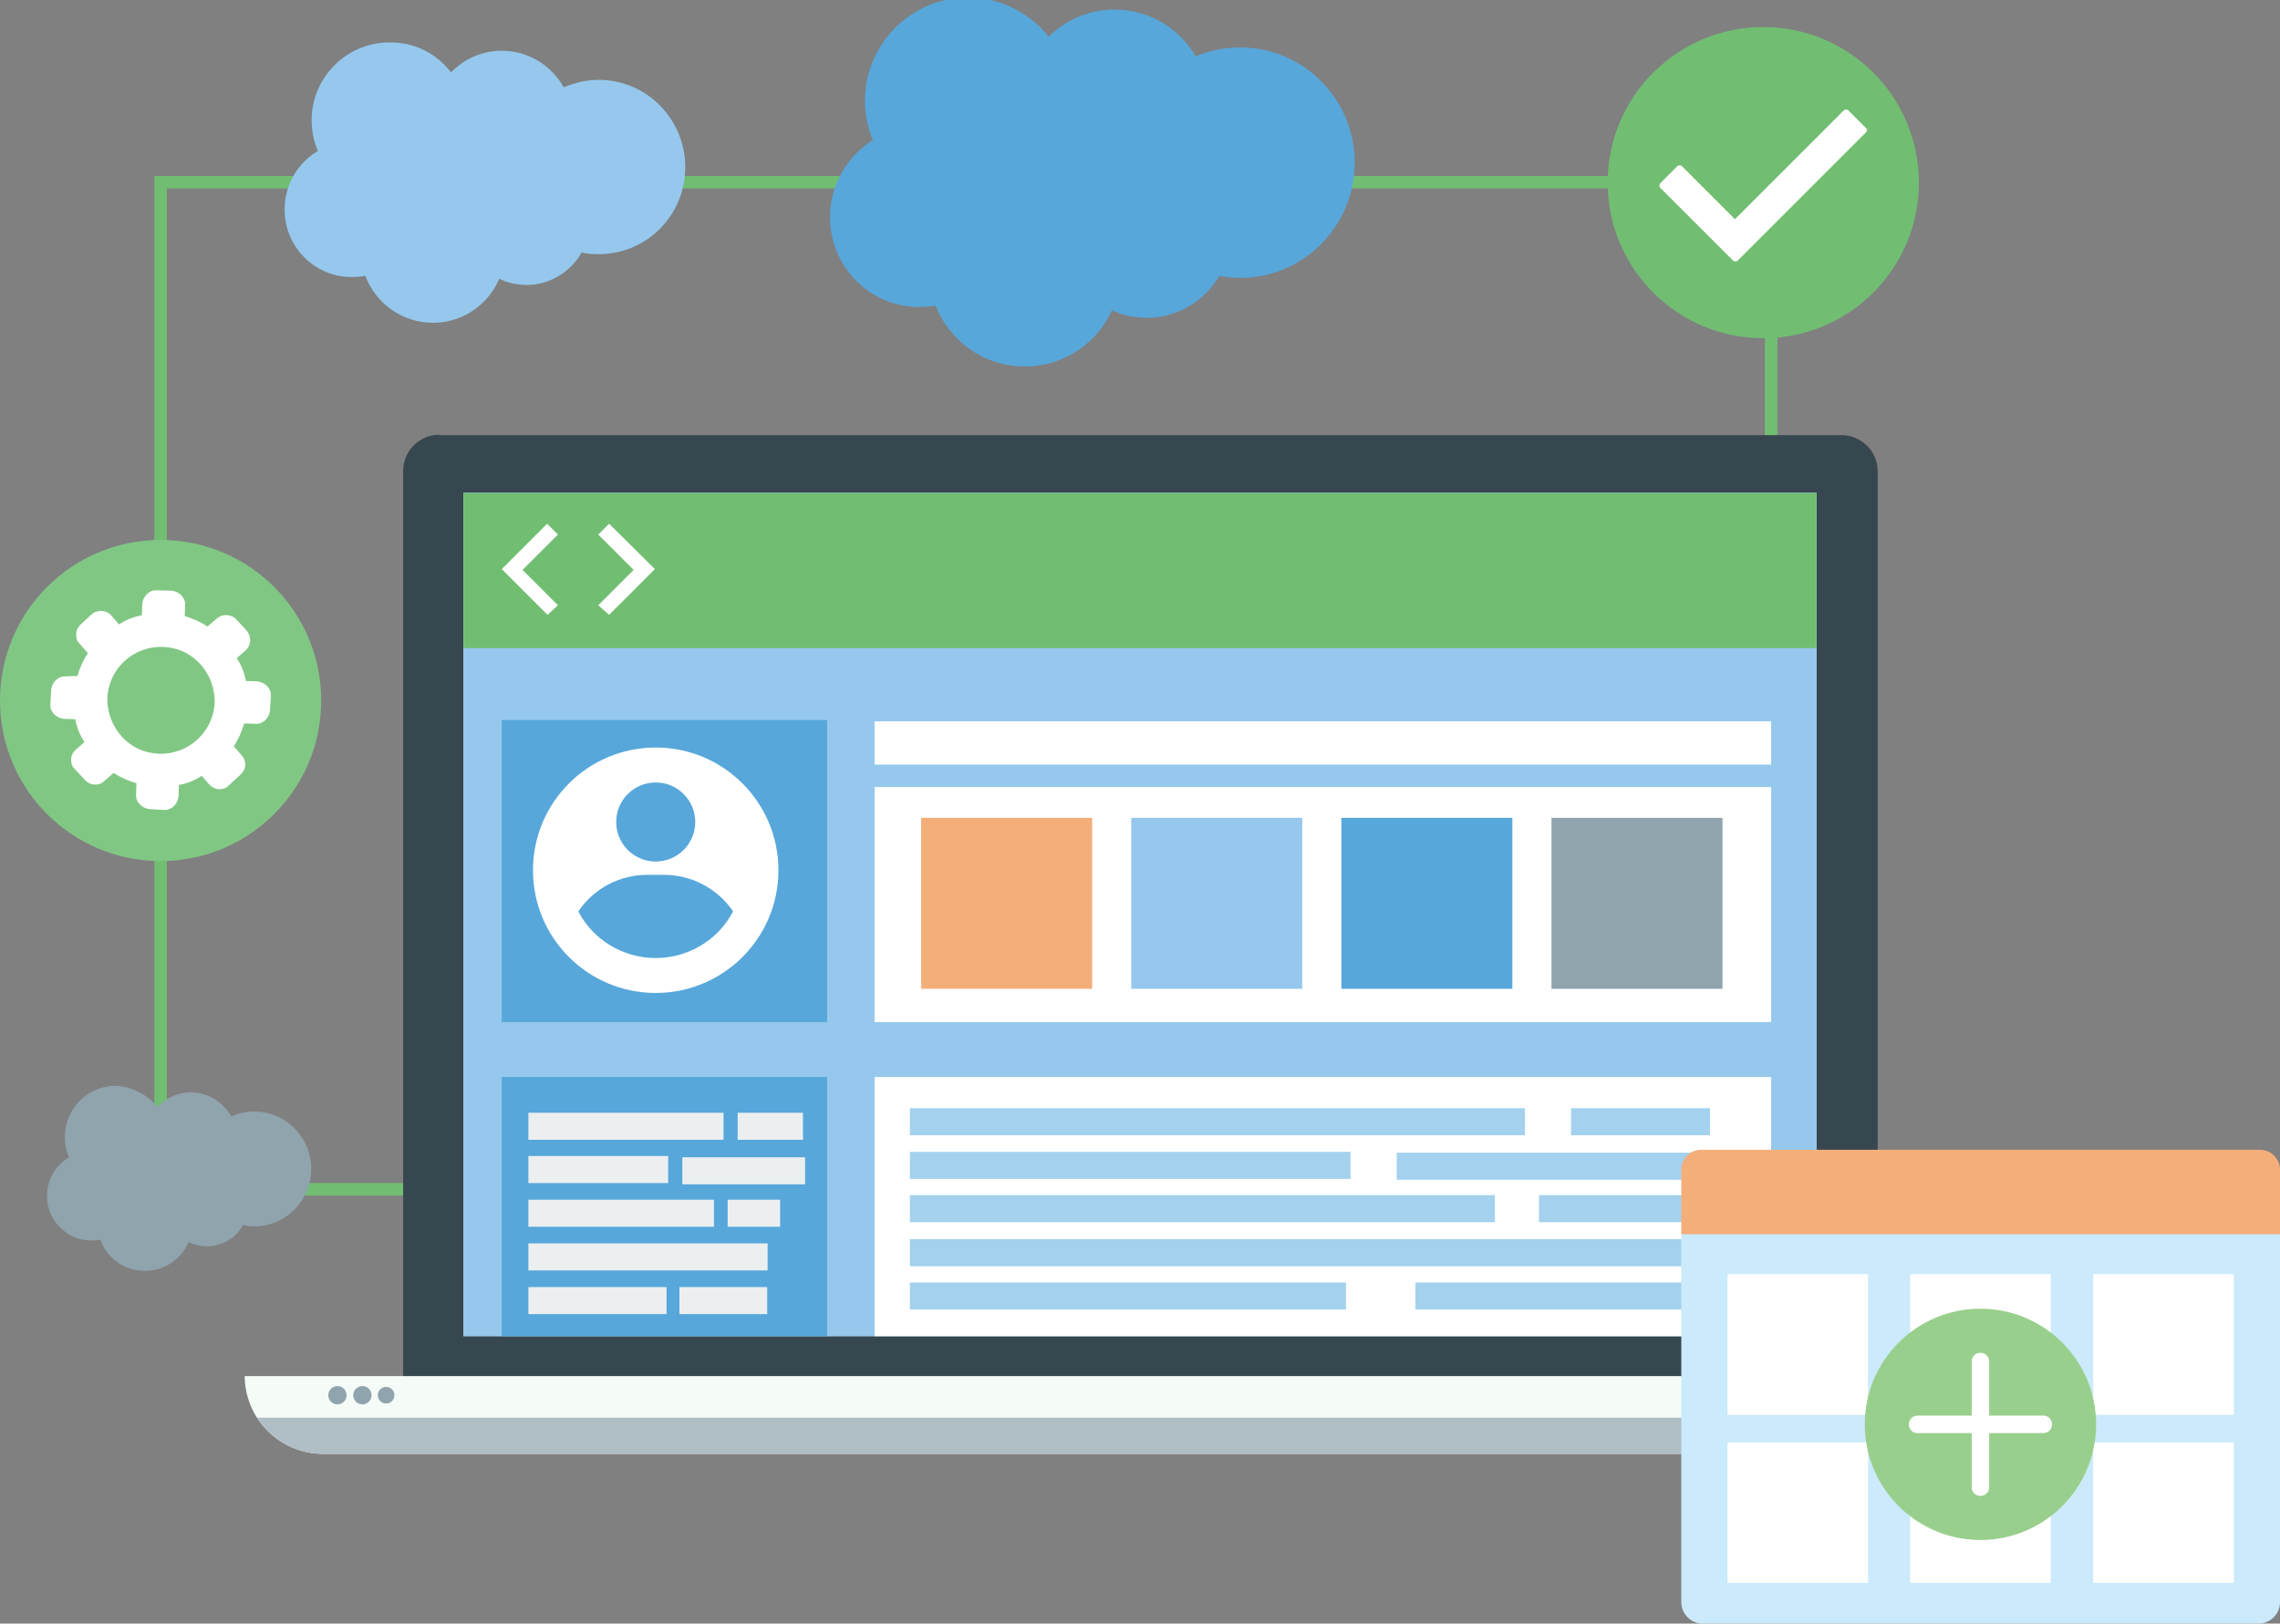 <?xml version="1.0" encoding="utf-8"?>
<!-- Generator: Adobe Illustrator 21.1.0, SVG Export Plug-In . SVG Version: 6.00 Build 0)  -->
<svg version="1.1" xmlns="http://www.w3.org/2000/svg" xmlns:xlink="http://www.w3.org/1999/xlink" x="0px" y="0px"
	 viewBox="0 0 548 390.3" style="enable-background:new 0 0 548 390.3;" xml:space="preserve">
<rect x="0" y="0" width="548" height="390.3" fill="#808080" stroke="none"/>
<style type="text/css">
	.st0{fill:none;stroke:#71BE72;stroke-width:3;stroke-linecap:square;stroke-miterlimit:10;}
	.st1{fill:#71BE72;}
	.st2{fill:#95C8EC;}
	.st3{fill:#57A7DB;stroke:#57A7DB;stroke-miterlimit:10;}
	.st4{fill:#37474F;}
	.st5{fill:#F5FBF7;}
	.st6{fill:#B0BEC5;}
	.st7{fill:#90A4AE;}
	.st8{fill:#BDDDF4;}
	.st9{fill:#FFFFFF;}
	.st10{fill:#57A7DB;}
	.st11{fill:#ECEFF0;}
	.st12{fill:#A3D1EE;}
	.st13{fill:#F4AE7A;}
	.st14{fill:#CBEAFB;}
	.st15{fill:#99CF8C;}
	.st16{fill:#81C784;}
</style>
<g id="design">
	<g>
		<g>
			<polyline class="st0" points="140.6,285.9 38.6,285.9 38.6,43.8 425.7,43.8 425.7,127.8 			"/>
			<g>
				<polygon class="st1" points="410.7,123.4 425.7,149.3 440.6,123.4 				"/>
			</g>
		</g>
	</g>
	<path class="st2" d="M108.4,17.4c3.1-3.2,7.4-5.2,12.2-5.2c6.4,0,11.9,3.5,14.9,8.8c2.6-1.1,5.4-1.8,8.4-1.8
		c11.5,0,20.8,9.4,20.8,21c0,11.6-9.3,20.9-20.8,20.9c-1.4,0-2.8-0.1-4.1-0.4c-2.6,4.6-7.6,7.8-13.2,7.8c-2.4,0-4.6-0.5-6.6-1.5
		c-2.6,6.2-8.8,10.6-15.9,10.6c-7.5,0-13.8-4.7-16.3-11.3c-1.1,0.2-2.2,0.3-3.3,0.3c-8.9,0-16.1-7.3-16.1-16.2c0-6,3.2-11.3,8-14.1
		c-1-2.3-1.5-4.8-1.5-7.4c0-10.3,8.4-18.7,18.7-18.7C99.6,10.1,105,12.9,108.4,17.4"/>
	<path class="st3" d="M252,9.6c4-4.2,9.7-6.8,15.9-6.8c8.3,0,15.5,4.6,19.3,11.4c3.3-1.5,7-2.3,10.9-2.3c14.9,0,27,12.2,27,27.2
		c0,15-12.1,27.2-27,27.2c-1.8,0-3.6-0.2-5.3-0.5c-3.4,6-9.8,10.1-17.2,10.1c-3.1,0-6-0.7-8.6-2c-3.4,8.1-11.4,13.7-20.7,13.7
		c-9.7,0-17.9-6.1-21.1-14.7c-1.4,0.3-2.8,0.4-4.3,0.4c-11.5,0-20.9-9.4-20.9-21.1c0-7.8,4.2-14.6,10.4-18.3c-1.3-3-2-6.2-2-9.7
		c0-13.4,10.9-24.3,24.3-24.3C240.6,0,247.6,3.7,252,9.6"/>
</g>
<g id="examples">
	<g>
		<g id="_Group_3_2_">
			<path id="_Path_4_2_" class="st4" d="M105.6,104.5c-4.8,0-8.7,3.9-8.7,8.7v0l0,0v217.4c0,4.8,3.9,8.7,8.7,8.8c0,0,0,0,0,0h337
				c4.8,0,8.7-3.9,8.7-8.7l0,0V113.3c0-4.8-3.9-8.7-8.7-8.7l0,0H105.6L105.6,104.5z"/>
			<path id="_Path_5_2_" class="st5" d="M77.5,349.5h392.9c10.3,0,18.7-8.4,18.7-18.7H58.8C58.9,341.1,67.2,349.4,77.5,349.5z"/>
			<path id="_Path_6_2_" class="st6" d="M61.8,340.8c3.4,5.4,9.4,8.7,15.8,8.7h392.9c6.4,0.1,12.4-3.3,15.8-8.7H61.8z"/>
			<circle id="_Path_7_2_" class="st7" cx="92.8" cy="335.4" r="2"/>
			<circle id="_Path_8_2_" class="st7" cx="87.1" cy="335.4" r="2.2"/>
			<circle id="_Path_9_2_" class="st7" cx="81.1" cy="335.4" r="2.2"/>
		</g>
		<g id="_Group_2-2_2_">
			<rect x="111.4" y="118.5" class="st8" width="325.2" height="202.7"/>
		</g>
		<g>
			<g id="_Group_2-2_3_">
				<rect x="111.4" y="118.5" class="st2" width="325.2" height="202.7"/>
			</g>
			<rect x="111.4" y="118.5" class="st1" width="325.2" height="37.3"/>
			<path class="st9" d="M134.1,145.5l-8.5-8.5l8.5-8.5l-2.6-2.6l-10.9,10.9l11,11L134.1,145.5z M143.8,145.5l8.5-8.5l-8.5-8.5
				l2.6-2.6l11,10.9l-11,11L143.8,145.5z"/>
			<rect x="120.6" y="173.1" class="st10" width="78.2" height="72.6"/>
			<rect x="210.2" y="189.2" class="st9" width="215.5" height="56.5"/>
			<rect x="210.2" y="173.4" class="st9" width="215.5" height="10.4"/>
			<rect x="210.2" y="258.9" class="st9" width="215.5" height="62.3"/>
			<rect x="120.6" y="258.9" class="st10" width="78.2" height="62.3"/>
			<rect x="127" y="267.5" class="st11" width="46.9" height="6.5"/>
			<rect x="177.3" y="267.5" class="st11" width="15.7" height="6.5"/>
			<rect x="127" y="277.9" class="st11" width="33.6" height="6.5"/>
			<rect x="164" y="278.2" class="st11" width="29.5" height="6.5"/>
			<rect x="127" y="288.4" class="st11" width="44.6" height="6.5"/>
			<rect x="174.9" y="288.4" class="st11" width="12.6" height="6.5"/>
			<rect x="127" y="298.9" class="st11" width="57.5" height="6.5"/>
			<rect x="127" y="309.4" class="st11" width="33.2" height="6.5"/>
			<rect x="163.3" y="309.4" class="st11" width="21.1" height="6.5"/>
			<circle class="st9" cx="157.6" cy="209.2" r="29.5"/>
			<circle class="st10" cx="157.6" cy="197.6" r="9.5"/>
			<path class="st10" d="M157.6,230.3c7.8,0,15-4.3,18.6-11.2c-3.7-5.5-10-8.8-16.6-8.8h-4c-6.7,0-12.9,3.3-16.6,8.8
				C142.6,226,149.8,230.3,157.6,230.3z"/>
			<rect x="218.7" y="266.4" class="st12" width="147.8" height="6.5"/>
			<rect x="377.6" y="266.4" class="st12" width="33.4" height="6.5"/>
			<rect x="218.7" y="276.9" class="st12" width="105.9" height="6.5"/>
			<rect x="335.7" y="277.1" class="st12" width="75.3" height="6.5"/>
			<rect x="218.7" y="287.3" class="st12" width="140.6" height="6.5"/>
			<rect x="369.9" y="287.3" class="st12" width="41" height="6.5"/>
			<rect x="218.7" y="297.9" class="st12" width="192.2" height="6.5"/>
			<rect x="218.7" y="308.3" class="st12" width="104.8" height="6.5"/>
			<rect x="340.2" y="308.3" class="st12" width="70.7" height="6.5"/>
			<rect x="221.4" y="196.6" class="st13" width="41.1" height="41.1"/>
			<rect x="271.9" y="196.6" class="st2" width="41.1" height="41.1"/>
			<rect x="322.4" y="196.6" class="st10" width="41.1" height="41.1"/>
			<rect x="372.9" y="196.6" class="st7" width="41.1" height="41.1"/>
		</g>
	</g>
	<g>
		<g>
			<circle class="st1" cx="423.8" cy="43.9" r="37.4"/>
		</g>
		<path class="st9" d="M448.6,31.7l-31,31c-0.2,0.2-0.8,0.2-1,0l0,0L399,45.1c-0.2-0.2-0.2-0.8,0-1l0,0l4.2-4.2c0.2-0.2,0.8-0.2,1,0
			l0,0L417,52.7l26.2-26.2c0.2-0.2,0.8-0.2,1,0l0,0l4.2,4.2C448.8,30.9,448.8,31.4,448.6,31.7L448.6,31.7L448.6,31.7z"/>
	</g>
	<g>
		<path class="st7" d="M37.8,266.1c2-2.1,4.9-3.5,8-3.5c4.2,0,7.8,2.3,9.8,5.8c1.7-0.8,3.6-1.2,5.5-1.2c7.6,0,13.7,6.2,13.7,13.8
			c0,7.6-6.1,13.8-13.7,13.8c-0.9,0-1.8-0.1-2.7-0.3c-1.7,3.1-5,5.1-8.7,5.1c-1.6,0-3.1-0.4-4.4-1c-1.7,4.1-5.8,6.9-10.5,6.9
			c-4.9,0-9.1-3.1-10.7-7.5c-0.7,0.1-1.4,0.2-2.2,0.2c-5.8,0-10.6-4.8-10.6-10.7c0-4,2.1-7.4,5.3-9.3c-0.7-1.5-1-3.2-1-4.9
			c0-6.8,5.5-12.3,12.3-12.3C32,261.3,35.5,263.2,37.8,266.1"/>
	</g>
	<g>
		<g>
			<g>
				<path class="st14" d="M404.1,296.5H548l0,0v88.6c0,2.9-2.3,5.2-5.2,5.2h0H409.3c-2.9,0-5.2-2.3-5.2-5.2L404.1,296.5L404.1,296.5
					z"/>
				<path class="st13" d="M408.8,276.4h134.4c2.6,0,4.8,2.1,4.8,4.8l0,0v15.5l0,0H404.1l0,0v-15.5
					C404.1,278.6,406.2,276.4,408.8,276.4L408.8,276.4z"/>
			</g>
		</g>
		<g>
			<rect x="415.2" y="306.3" class="st9" width="33.8" height="33.8"/>
			<rect x="459.1" y="306.3" class="st9" width="33.8" height="33.8"/>
			<rect x="503.1" y="306.3" class="st9" width="33.8" height="33.8"/>
			<rect x="415.2" y="346.7" class="st9" width="33.8" height="33.8"/>
			<rect x="459.1" y="346.7" class="st9" width="33.8" height="33.8"/>
			<rect x="503.1" y="346.7" class="st9" width="33.8" height="33.8"/>
		</g>
		<g>
			<circle class="st15" cx="476" cy="342.4" r="27.8"/>
			<path class="st9" d="M491.1,340.3h-13v-13c0-1.2-0.9-2.1-2.1-2.1c-1.2,0-2.1,0.9-2.1,2.1v13h-13c-1.2,0-2.1,0.9-2.1,2.1
				c0,1.2,0.9,2.1,2.1,2.1h13v13c0,1.2,0.9,2.1,2.1,2.1c1.2,0,2.1-0.9,2.1-2.1v-13h13c1.2,0,2.1-0.9,2.1-2.1
				C493.2,341.2,492.3,340.3,491.1,340.3z"/>
		</g>
	</g>
	<g>
		<circle class="st16" cx="38.6" cy="168.4" r="38.6"/>
		<path id="XMLID_17_" class="st9" d="M58.1,181.6l-1.9-2.2c1.1-1.7,1.9-3.5,2.5-5.5l2.8,0.1c1.7,0.1,3.2-1.4,3.4-3.2l0.2-3.6
			c0.1-1.7-1.4-3.2-3.2-3.4l-2.8-0.1c-0.4-2.1-1.1-3.8-2.2-5.5l2.2-1.9c1.3-1.3,1.4-3.2,0.2-4.7l-2.5-2.7c-1.2-1.3-3.4-1.4-4.7-0.2
			l-2.2,1.9c-1.7-1.1-3.5-1.9-5.5-2.5l0.1-2.7c0.1-1.7-1.4-3.2-3.2-3.4l-3.7-0.1c-1.7-0.1-3.2,1.4-3.4,3.2l-0.1,2.8
			c-2.1,0.4-3.8,1.1-5.5,2.2l-1.9-2.2c-1.2-1.3-3.4-1.4-4.7-0.2l-2.7,2.5c-0.6,0.6-1,1.4-1,2.3c0,0.9,0.2,1.7,0.9,2.3l1.9,2.2
			c-1.1,1.7-1.9,3.5-2.5,5.5l-2.9,0.1c-1.7-0.1-3.2,1.4-3.4,3.2l-0.2,3.6c-0.1,1.7,1.4,3.2,3.2,3.4l2.8,0.1c0.4,2.1,1.1,3.8,2.2,5.5
			l-2.2,1.9c-0.6,0.6-1,1.4-1,2.3c0,0.9,0.2,1.7,0.9,2.3l2.5,2.7c0.6,0.6,1.4,1,2.3,1s1.7-0.2,2.3-0.9l2.2-1.9
			c1.7,1.1,3.5,1.9,5.5,2.5l-0.1,2.8c-0.1,1.7,1.4,3.2,3.2,3.4l3.6,0.2c1.7,0.1,3.2-1.4,3.4-3.2l0.1-2.8c2.1-0.4,3.8-1.1,5.5-2.2
			l1.9,2.2c0.6,0.6,1.4,1,2.3,1s1.7-0.2,2.3-0.9l2.7-2.5C59.3,185,59.3,182.9,58.1,181.6z M38.3,181.2c-1.9-0.1-3.7-0.5-5.3-1.3
			c-4.5-2.3-7.2-6.9-7.2-11.9c0.2-7.2,6.2-12.7,13.3-12.5c1.9,0.1,3.7,0.5,5.3,1.3c4.5,2.3,7.2,6.9,7.2,11.9
			C51.4,175.9,45.3,181.4,38.3,181.2z"/>
	</g>
</g>
</svg>
